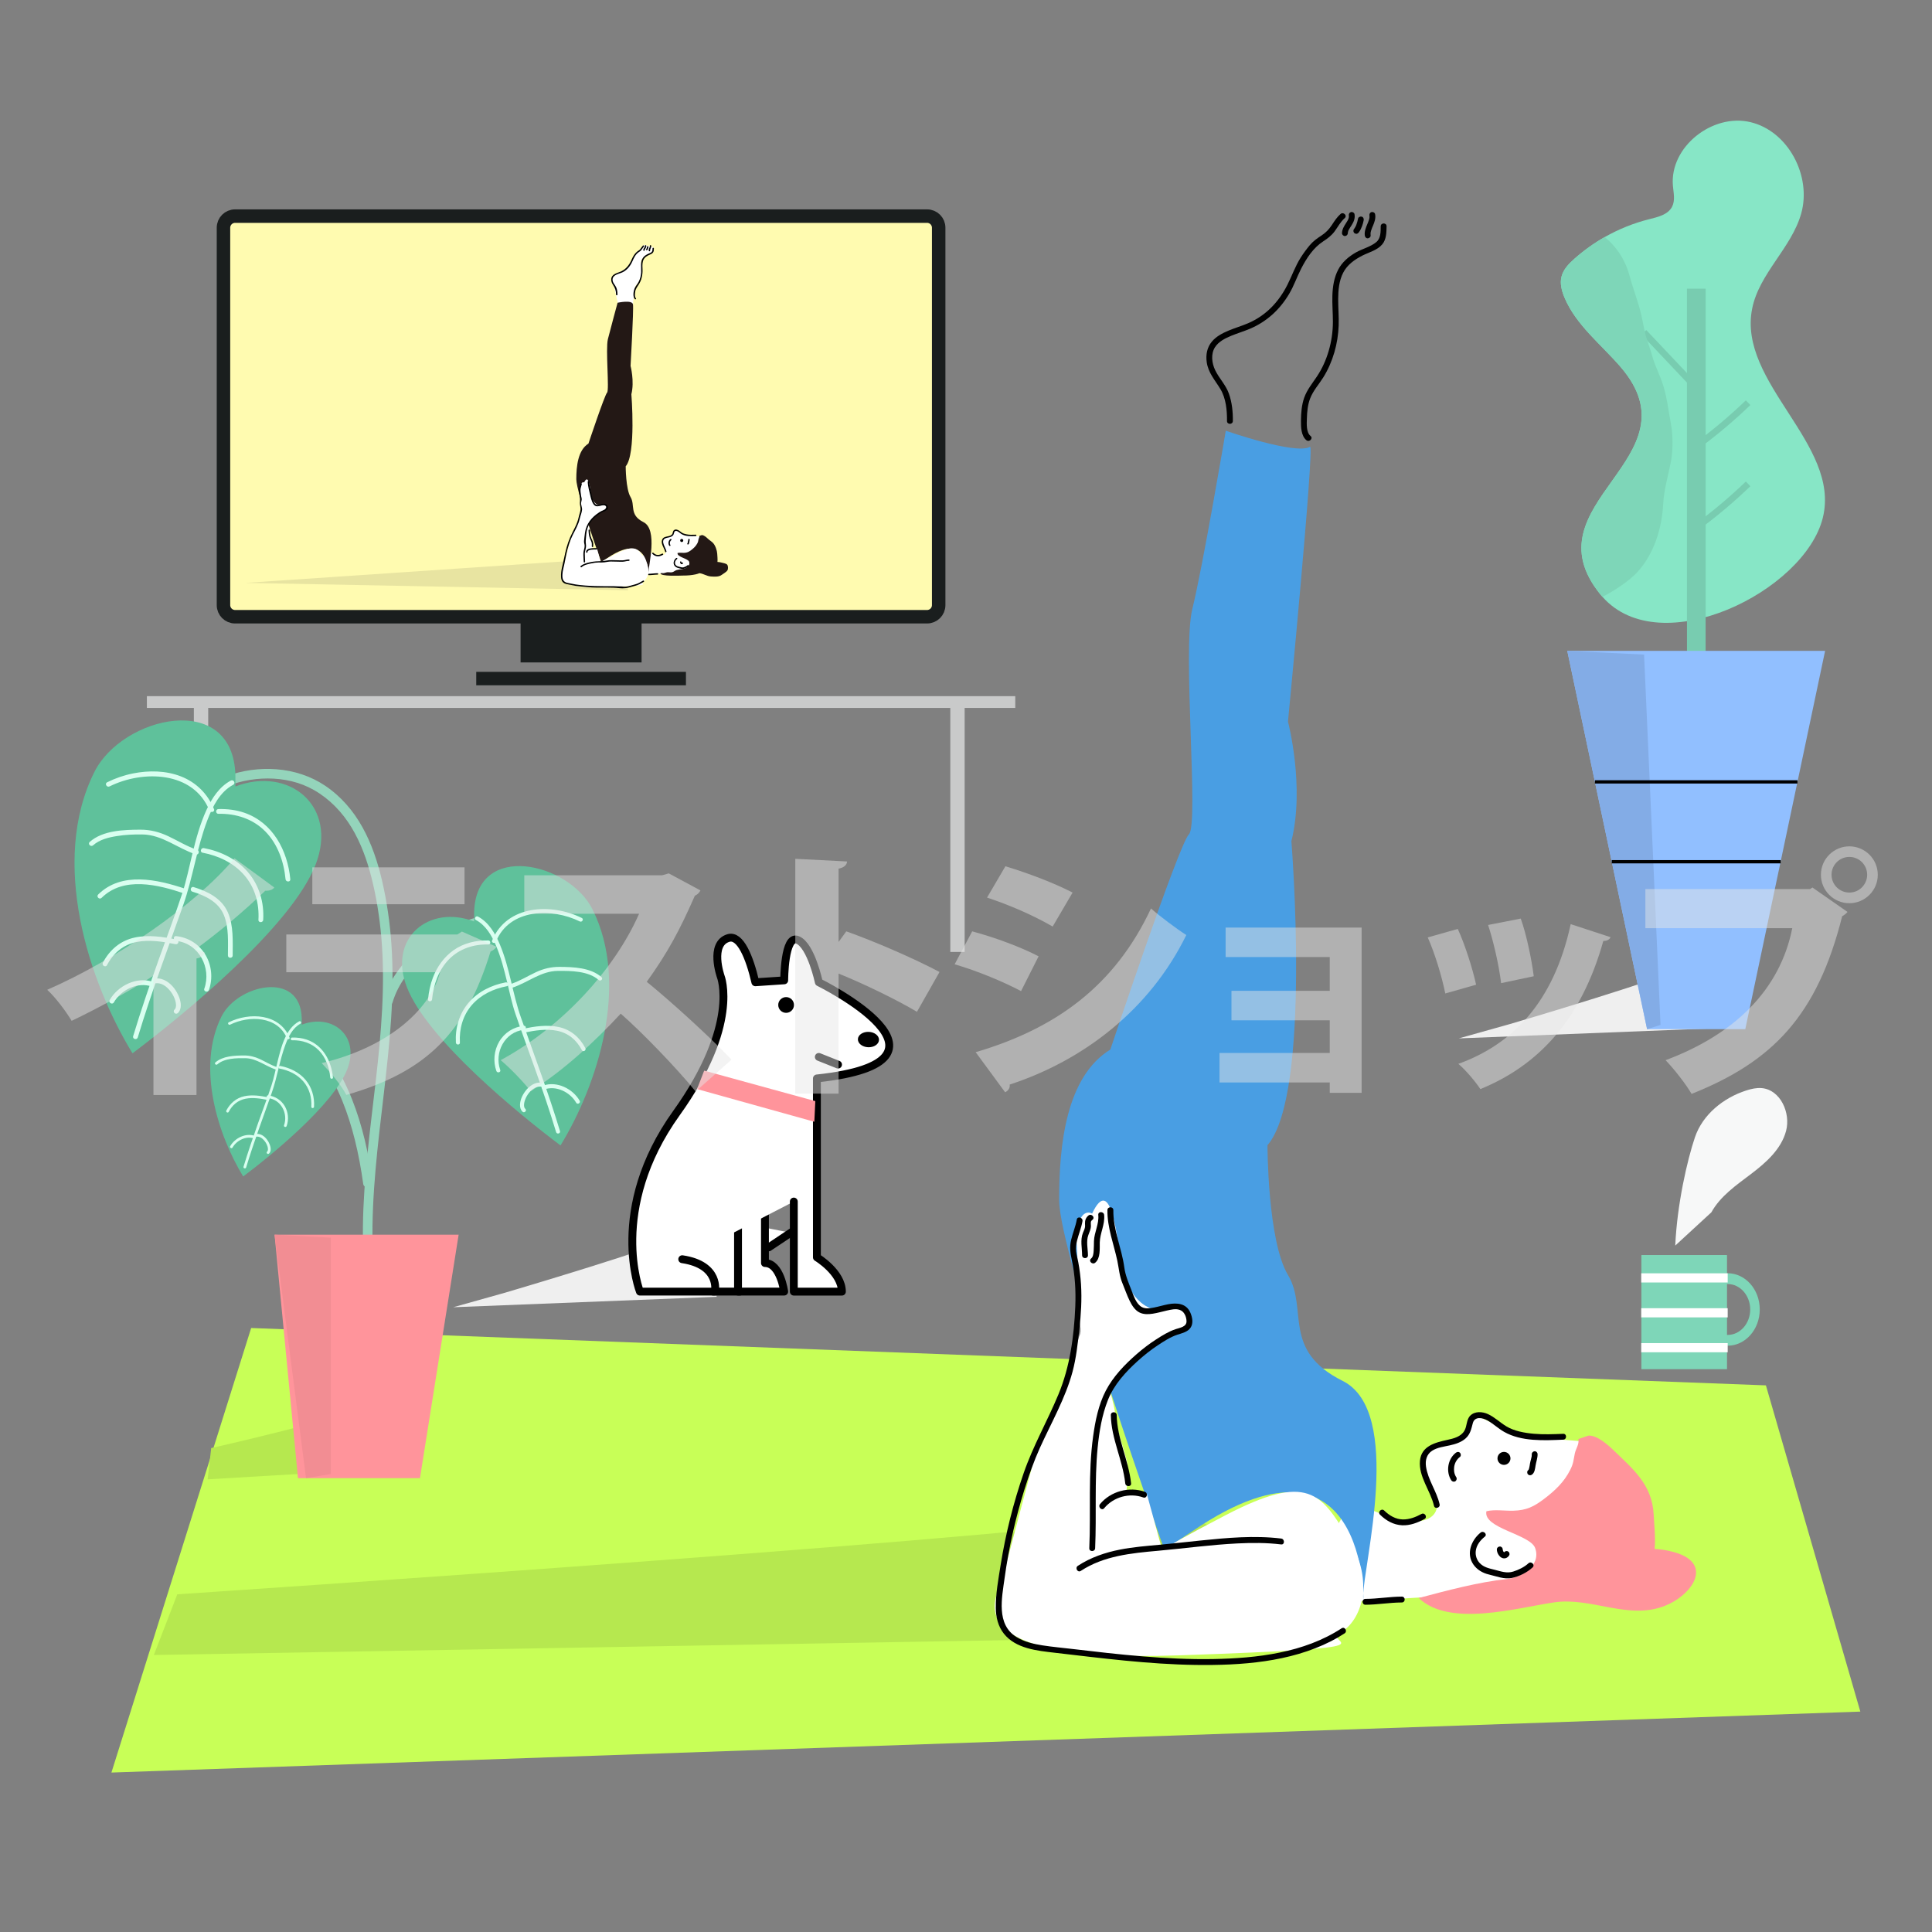 <?xml version="1.0" encoding="utf-8"?>
<!-- Generator: Adobe Illustrator 24.2.1, SVG Export Plug-In . SVG Version: 6.00 Build 0)  -->
<svg version="1.1" xmlns="http://www.w3.org/2000/svg" xmlns:xlink="http://www.w3.org/1999/xlink" x="0px" y="0px"
	 viewBox="0 0 640 640" style="enable-background:new 0 0 640 640;" xml:space="preserve">
<rect x="0" y="0" width="640" height="640" fill="#808080" stroke="none"/>
<style type="text/css">
	.st0{fill:#C8FF57;}
	.st1{fill:#C9CACA;}
	.st2{fill:#B6E84F;}
	.st3{fill:#FFFBB0;stroke:#1A1E1E;stroke-width:4.464;stroke-miterlimit:10;}
	.st4{fill:#1A1E1E;}
	.st5{fill:#E8E4A1;}
	.st6{fill:#FFFFFF;}
	.st7{fill:#499EE3;}
	.st8{fill:#FF949B;}
	.st9{fill:none;stroke:#000000;stroke-width:0.388;stroke-miterlimit:10;}
	.st10{fill:#231815;}
	.st11{fill:none;stroke:#000000;stroke-width:0.092;stroke-miterlimit:10;}
	.st12{fill:#EFEFEF;}
	.st13{fill:#94D4BB;}
	.st14{fill:#5FC19B;}
	.st15{fill:#D9FFF0;}
	.st16{fill:#F28D93;}
	.st17{fill:#87E6C6;}
	.st18{fill:#78CCB0;}
	.st19{fill:#91BFFF;}
	.st20{fill:none;stroke:#78CCB0;stroke-width:2.166;stroke-miterlimit:10;}
	.st21{fill:#83ACE6;}
	.st22{fill:none;stroke:#000000;stroke-width:1.083;stroke-miterlimit:10;}
	.st23{fill:#7ED6B8;}
	.st24{fill:#FFFFFF;stroke:#000000;stroke-width:2.605;stroke-linecap:round;stroke-linejoin:round;stroke-miterlimit:10;}
	.st25{fill:#F7F8F8;}
	.st26{opacity:0.48;}
	.st27{fill:#E6E6E5;}
</style>
<g id="レイヤー_2">
	<g>
		<polygon class="st0" points="616.26,566.99 36.91,587.18 83.2,439.92 584.98,458.92 		"/>
		<g>
			<rect x="64.22" y="234.35" class="st1" width="4.75" height="80.99"/>
			<g>
				<rect x="48.66" y="230.61" class="st1" width="287.66" height="3.9"/>
				<rect x="314.8" y="234.35" class="st1" width="4.75" height="80.99"/>
			</g>
		</g>
		<path class="st2" d="M50.97,548.24l384.78-6.7c0,0-34.68-46.51-51.2-40.22c-16.52,6.29-325.82,26.81-325.82,26.81L50.97,548.24z"
			/>
		<g>
			<path class="st3" d="M307.11,204.3H77.87c-2.12,0-3.84-1.72-3.84-3.84V75.43c0-2.12,1.72-3.84,3.84-3.84h229.24
				c2.12,0,3.84,1.72,3.84,3.84v125.03C310.95,202.58,309.23,204.3,307.11,204.3z"/>
			<rect x="172.45" y="204.3" class="st4" width="40.08" height="15.14"/>
			<rect x="157.76" y="222.56" class="st4" width="69.47" height="4.45"/>
		</g>
		<polygon class="st5" points="81.27,193.09 205.58,184.7 208.03,195.53 		"/>
		<g>
			<path class="st6" d="M525.49,477.56c0,0-19.61-1.51-21.63-2.01c-2.01-0.5-15.59-7.04-15.59-7.04s-1.51,10.06-15.09,11.06
				c0,0-3.52,8.8,2.51,18.11c1.22,1.89-0.5,11.06-20.12,3.02c-19.61-8.05-13.58,30.18-13.58,30.18l75.94-4.53L525.49,477.56z"/>
			<path class="st7" d="M406.06,142.68c0,0,23.03,8.08,27.91,5.34c1.54-0.86-7.31,91.02-7.31,91.02s5.66,21.5,1.13,39.61
				c0,0,6.79,83.74-7.92,100.71c0,0,0,31.68,6.79,43c6.79,11.32-2.26,24.9,18.11,35.08c20.37,10.18,6.79,61.11,6.79,71.29
				c0,10.18,4.53-63.05-56.58-21.5c-27.45,18.66,7.81-9.92-9.05,6.79c0,0-35.08-98.45-35.08-116.56s2.26-40.74,16.97-49.79
				c0,0,22.63-67.9,26.03-71.29c3.39-3.39-2.26-61.11,1.13-74.69C398.37,188.12,406.06,142.68,406.06,142.68z"/>
			<path class="st6" d="M367.44,460.08c0,0,15.84-19.24,22.63-18.86s4.15-9.43-3.39-7.54c-7.54,1.89-13.58-5.66-15.09-14.33
				c-1.51-8.68-3.39-30.93-9.81-17.35c0,0-4.15-2.64-5.28,7.17c0,0,0.75,13.2,0.75,15.47s-0.38,5.28,0,9.43s1.13,6.79,0.38,8.3
				c-0.75,1.51-3.39,13.96-4.15,15.84c-0.75,1.89-9.05,18.11-9.05,18.11s-12.07,45.26-12.82,48.28
				c-0.75,3.02-17.73,26.4,58.84,23.76c76.57-2.64,46.77-3.77,53.56-7.54s11.69-16.6,2.64-31.31c-9.05-14.71-13.2-21.88-40.74-7.54
				c-27.54,14.33-20.75,12.07-20.75,12.07l-5.28-19.24h-6.79c0,0,0.75-7.17,0.38-9.81c-0.38-2.64-4.53-14.71-4.15-16.22
				C369.7,467.25,367.44,460.08,367.44,460.08z"/>
			<g>
				<g>
					<path d="M434.14,144.43c-1.48-1.22-1.27-4.06-1.22-5.77c0.07-2.26,0.27-4.62,1.11-6.74c1-2.55,2.89-4.61,4.33-6.91
						c1.6-2.56,2.81-5.38,3.66-8.27c0.84-2.88,1.32-5.88,1.43-8.87c0.11-2.93-0.17-5.87-0.16-8.8c0.01-2.97,0.28-6.06,1.66-8.74
						c1.37-2.66,3.78-4.35,6.39-5.68c2.18-1.1,4.93-1.76,6.55-3.71c1.38-1.66,1.39-3.94,1.43-5.98c0.02-1.25-1.92-1.25-1.94,0
						c-0.03,1.82,0.06,3.95-1.46,5.23c-1.89,1.59-4.61,2.21-6.74,3.42c-2.43,1.39-4.6,3.22-5.9,5.74c-1.36,2.63-1.81,5.59-1.91,8.51
						c-0.09,2.93,0.17,5.86,0.17,8.79c-0.01,3.24-0.48,6.47-1.39,9.58c-0.88,3.01-2.17,5.9-3.92,8.51c-1.52,2.28-3.27,4.39-4.2,7.01
						c-0.84,2.36-1.04,5.05-1.07,7.55c-0.02,2.1,0.02,5.05,1.8,6.52C433.72,146.59,435.1,145.23,434.14,144.43L434.14,144.43z"/>
				</g>
			</g>
			<g>
				<g>
					<path d="M444.08,70.88c-1.19,1.04-2.02,2.34-2.88,3.65c-0.97,1.49-2.06,2.59-3.55,3.56c-1.43,0.93-2.7,1.85-3.8,3.17
						c-1.07,1.29-2.07,2.64-2.97,4.06c-1.81,2.86-2.89,6.01-4.4,9.01c-1.41,2.8-3.21,5.41-5.44,7.62c-2.18,2.16-4.76,3.91-7.58,5.12
						c-2.14,0.92-4.39,1.56-6.54,2.47c-2.01,0.85-4.05,1.91-5.47,3.62c-1.61,1.94-2.05,4.34-1.71,6.79
						c0.49,3.56,2.76,5.98,4.54,8.94c1.84,3.07,2.22,7.06,2.18,10.57c-0.02,1.25,1.93,1.25,1.94,0c0.04-3.03-0.29-6.19-1.31-9.06
						c-1.02-2.89-3.21-5.02-4.53-7.74c-1.12-2.31-1.52-5.35-0.09-7.62c1.19-1.88,3.36-2.97,5.35-3.79c2.11-0.87,4.3-1.51,6.4-2.41
						c2.61-1.12,5.02-2.66,7.15-4.54c2.23-1.97,4.12-4.34,5.64-6.89c1.62-2.7,2.6-5.67,4.04-8.46c1.76-3.42,4-6.87,7.27-8.99
						c1.47-0.95,2.77-1.94,3.82-3.36c1.09-1.49,1.91-3.12,3.32-4.35C446.4,71.43,445.02,70.06,444.08,70.88L444.08,70.88z"/>
				</g>
			</g>
			<g>
				<g>
					<path d="M457.16,501.76c2,1.97,4.47,3.38,7.32,3.51c2.61,0.12,5.13-0.85,7.39-2.07c1.1-0.59,0.12-2.27-0.98-1.68
						c-1.91,1.03-4.01,1.86-6.22,1.81c-2.4-0.06-4.46-1.31-6.14-2.95C457.64,499.51,456.26,500.88,457.16,501.76L457.16,501.76z"/>
				</g>
			</g>
			<g>
				<g>
					<path d="M476.89,498.3c-0.98-4.33-3.87-8.05-4.51-12.49c-0.29-2.05,0.2-4.04,2.01-5.22c1.72-1.12,3.9-1.35,5.86-1.79
						c1.89-0.42,3.81-1.01,5.28-2.33c1.54-1.39,1.85-3.13,2.36-5.03c0.62-2.33,3.2-1.83,4.86-0.9c1.94,1.09,3.55,2.67,5.49,3.77
						c5.76,3.28,13.23,2.87,19.6,2.6c1.24-0.05,1.25-1.99,0-1.94c-3.25,0.13-6.52,0.27-9.77-0.02c-3.02-0.27-6.46-0.87-9.1-2.47
						c-2.09-1.27-3.86-3.04-6.1-4.06c-1.81-0.82-4.27-1-5.81,0.51c-1.37,1.35-1.03,3.49-1.98,5.06c-1.18,1.96-3.55,2.54-5.64,2.99
						c-4.02,0.88-8.61,2.02-9.06,6.9c-0.49,5.35,3.5,9.92,4.64,14.92C475.29,500.04,477.16,499.52,476.89,498.3L476.89,498.3z"/>
				</g>
			</g>
			<g>
				<path class="st8" d="M560.93,524.22c-1.62,3.09-5.22,6.04-9.25,7.67c-12.22,4.93-24.38-2.9-36.81-1.09
					c-12.29,1.79-34.73,8.36-44.89-1.44c9.11-2.43,19.86-5.3,29.16-6.28c4.73-0.5,11.47-4.38,9.41-10.24
					c-1.62-4.63-17.34-6.54-16.16-12.22c2.81-0.67,6.03-0.09,8.96-0.18c4.28-0.12,6.75-1.33,10.14-3.9
					c3.66-2.78,6.64-5.59,8.68-9.65c1.09-2.18,1.04-3.16,1.51-5.42c0.34-1.6,1.53-3.09,1.17-4.78l3.4-1.13
					c2.91-0.12,6.55,3.2,8.5,5.09c6.22,6,12.52,11.18,13.04,20.95c0.18,3.33,0.66,7.83,0.33,11.5c2.16,0.14,4.1,0.42,6.41,1.06
					C561.86,516.19,562.97,520.32,560.93,524.22z"/>
			</g>
			<g>
				<g>
					<path d="M490.48,507.68c-3.11,2.49-4.87,7-2.41,10.57c1.2,1.74,3.09,2.85,5.13,3.32c2.45,0.57,5.1,1.68,7.64,1.15
						c2.42-0.5,5.03-1.81,6.85-3.49c0.92-0.85-0.45-2.22-1.37-1.37c-1.38,1.27-3.27,2.18-5.05,2.74c-2.14,0.68-4.07-0.07-6.17-0.6
						c-1.83-0.46-3.58-0.79-4.93-2.22c-1-1.06-1.46-2.5-1.31-3.94c0.21-1.97,1.48-3.59,2.99-4.79
						C492.83,508.27,491.44,506.91,490.48,507.68L490.48,507.68z"/>
				</g>
			</g>
			<g>
				<g>
					<path d="M482.25,481.25c-2.68,2.08-3.33,6.27-1.51,9.1c0.28,0.44,0.86,0.62,1.33,0.35c0.44-0.26,0.63-0.89,0.35-1.33
						c-0.38-0.59-0.56-1.05-0.7-1.77c-0.08-0.43-0.08-1.31,0-1.75c0.12-0.69,0.3-1.2,0.62-1.76c0.34-0.6,0.71-1.02,1.29-1.47
						c0.41-0.32,0.34-1.04,0-1.37C483.22,480.84,482.67,480.93,482.25,481.25L482.25,481.25z"/>
				</g>
			</g>
			<g>
				<g>
					<path d="M424.4,509.66c-8.9-1.08-17.96-0.24-26.83,0.67c-4.44,0.45-8.88,0.97-13.32,1.38c-4.43,0.41-8.87,0.75-13.24,1.61
						c-4.93,0.97-9.74,2.61-13.96,5.38c-1.04,0.68-0.07,2.37,0.98,1.68c7.62-5.01,16.78-5.88,25.63-6.67
						c8.76-0.79,17.48-2,26.27-2.43c4.82-0.24,9.67-0.25,14.47,0.33C425.64,511.75,425.62,509.81,424.4,509.66L424.4,509.66z"/>
				</g>
			</g>
			<g>
				<g>
					<path d="M366.85,400.86c-0.08,5.81,2.09,11.2,3.28,16.8c0.54,2.58,0.68,5.05,1.72,7.51c0.8,1.9,1.44,3.86,2.35,5.71
						c0.75,1.52,1.74,3.17,3.33,3.93c1.36,0.65,2.89,0.59,4.34,0.37c1.57-0.24,3.09-0.69,4.64-1.04c1.34-0.3,2.92-0.69,4.27-0.24
						c1.51,0.5,2.26,2.31,2.27,3.81c0.02,1.81-2.2,2.13-3.55,2.57c-2.34,0.77-4.52,2.13-6.58,3.46c-2.23,1.44-4.34,3.05-6.34,4.79
						c-4,3.48-7.81,7.43-10.28,12.17c-2.41,4.63-3.48,9.98-4.19,15.11c-1.7,12.29-0.73,24.71-1.27,37.06
						c-0.05,1.25,1.89,1.25,1.94,0c0.49-11.06-0.25-22.17,0.82-33.21c0.52-5.38,1.43-10.93,3.45-15.97
						c2.02-5.06,5.84-9.23,9.83-12.84c2.1-1.89,4.3-3.66,6.66-5.21c2.01-1.32,4.17-2.74,6.47-3.5c1.53-0.5,3.4-0.89,4.37-2.31
						c1.01-1.47,0.6-3.46-0.06-4.99c-1.33-3.09-4.41-3.35-7.35-2.79c-1.56,0.3-3.09,0.77-4.65,1.08c-1.29,0.26-2.85,0.52-4.07-0.14
						c-1.87-1.01-2.75-3.83-3.47-5.67c-0.97-2.48-1.98-4.82-2.34-7.48c-0.86-6.4-3.73-12.45-3.63-18.98
						C368.81,399.61,366.86,399.61,366.85,400.86L366.85,400.86z"/>
				</g>
			</g>
			<g>
				<g>
					<path d="M356.7,404c-0.41,2.33-1.36,4.51-1.89,6.81c-0.52,2.26-0.27,4.19,0.21,6.43c1.1,5.13,1.4,10.38,1.18,15.61
						c-0.42,9.87-1.77,19.89-5.58,29.06c-3.65,8.8-8.4,17.05-11.52,26.08c-3.41,9.87-5.96,20.03-7.61,30.34
						c-0.75,4.7-1.68,9.63-1.62,14.4c0.04,3.03,0.78,6.06,2.69,8.46c3.97,4.98,11.04,5.63,16.89,6.31
						c15.49,1.79,30.98,3.81,46.59,4.03c15.08,0.21,31.22-0.91,44.89-7.86c1.54-0.78,3.04-1.65,4.49-2.6
						c1.04-0.68,0.07-2.36-0.98-1.68c-12.44,8.13-28.09,9.94-42.62,10.19c-15.54,0.26-31.02-1.5-46.42-3.32
						c-3.35-0.4-6.73-0.69-10.06-1.21c-2.99-0.46-6.07-1.17-8.67-2.79c-6.7-4.18-4.79-12.9-3.89-19.45
						c1.37-10.03,3.61-19.94,6.65-29.6c1.46-4.63,3.07-9.21,5.07-13.63c1.89-4.17,3.99-8.25,5.92-12.41
						c1.92-4.13,3.69-8.35,4.87-12.76c1.22-4.55,1.72-9.32,2.25-14c0.56-4.95,0.87-9.95,0.56-14.93c-0.15-2.45-0.45-4.9-0.9-7.32
						c-0.22-1.19-0.59-2.37-0.74-3.56c-0.16-1.24,0.04-2.48,0.34-3.68c0.54-2.15,1.41-4.21,1.79-6.41
						C358.78,403.29,356.91,402.77,356.7,404L356.7,404z"/>
				</g>
			</g>
			<g>
				<g>
					<path d="M379.26,494.19c-5.16-1.87-11.36-0.18-14.86,4.06c-0.79,0.96,0.58,2.34,1.37,1.37c3.1-3.75,8.39-5.21,12.97-3.56
						C379.93,496.49,380.43,494.62,379.26,494.19L379.26,494.19z"/>
				</g>
			</g>
			<g>
				<g>
					<path d="M374.69,491.37c-0.83-7.7-4.64-14.82-4.77-22.61c-0.02-1.25-1.96-1.25-1.94,0c0.13,7.83,3.94,14.9,4.77,22.61
						C372.88,492.6,374.82,492.61,374.69,491.37L374.69,491.37z"/>
				</g>
			</g>
			<g>
				<g>
					<path d="M446.49,77.22c0-0.08,0.01-0.15,0.01-0.22c-0.01,0.12-0.02,0.12,0,0c0.03-0.13,0.06-0.26,0.1-0.39
						c0.02-0.07,0.05-0.14,0.07-0.21c0.06-0.17-0.05,0.09,0-0.01c0.07-0.12,0.12-0.25,0.19-0.37c0.27-0.5,0.6-0.97,0.9-1.45
						c0.71-1.12,1.18-2.29,0.94-3.63c-0.09-0.5-0.73-0.83-1.19-0.68c-0.54,0.17-0.77,0.66-0.68,1.19c0.05,0.25,0-0.2,0.01,0.05
						c0,0.06,0.01,0.13,0.01,0.19c0,0.06,0,0.12-0.01,0.19c0,0.07-0.06,0.26,0,0.03c-0.03,0.12-0.05,0.24-0.08,0.36
						c-0.02,0.07-0.04,0.14-0.07,0.21c-0.01,0.03-0.08,0.22-0.03,0.09c0.05-0.13-0.03,0.06-0.04,0.09c-0.03,0.07-0.07,0.14-0.1,0.2
						c-0.06,0.11-0.12,0.22-0.18,0.33c-0.14,0.25-0.3,0.49-0.45,0.72c-0.66,1.02-1.3,2.06-1.34,3.31c-0.02,0.51,0.46,0.99,0.97,0.97
						C446.06,78.17,446.47,77.77,446.49,77.22L446.49,77.22z"/>
				</g>
			</g>
			<g>
				<g>
					<path d="M450.13,76.96c0.46-0.6,0.78-1.29,1.05-2c0.25-0.65,0.43-1.32,0.56-2.01c0.09-0.5-0.14-1.07-0.68-1.19
						c-0.48-0.11-1.09,0.14-1.19,0.68c-0.13,0.66-0.3,1.32-0.54,1.95c-0.03,0.08-0.06,0.15-0.09,0.23
						c-0.01,0.03-0.07,0.16-0.01,0.03c0.06-0.14,0,0-0.01,0.03c-0.07,0.16-0.15,0.31-0.23,0.47c-0.16,0.29-0.33,0.58-0.53,0.84
						c-0.14,0.19-0.16,0.53-0.1,0.75c0.06,0.23,0.24,0.47,0.45,0.58c0.23,0.12,0.5,0.18,0.75,0.1
						C449.81,77.32,449.97,77.17,450.13,76.96L450.13,76.96z"/>
				</g>
			</g>
			<g>
				<g>
					<path d="M454.04,77.98c-0.04-0.3-0.04-0.6-0.01-0.9c0.02-0.17-0.05,0.22,0.01-0.07c0.01-0.06,0.02-0.13,0.04-0.19
						c0.03-0.14,0.07-0.28,0.11-0.42c0.09-0.3,0.2-0.59,0.31-0.88c0.03-0.08,0.06-0.15,0.09-0.23c0.01-0.02,0.07-0.18,0.05-0.11
						c-0.03,0.08,0.06-0.14,0.07-0.16c0.04-0.1,0.08-0.2,0.13-0.3c0.51-1.22,0.94-2.44,0.68-3.78c-0.1-0.51-0.72-0.81-1.19-0.68
						c-0.54,0.15-0.78,0.68-0.68,1.19c0.04,0.18,0-0.06,0.01,0.05c0.01,0.06,0.01,0.12,0.01,0.18c0.01,0.14,0,0.27-0.01,0.4
						c-0.01,0.19,0.01-0.06-0.01,0.06c-0.01,0.06-0.02,0.12-0.03,0.18c-0.03,0.14-0.06,0.27-0.1,0.4c-0.17,0.58-0.4,1.11-0.58,1.54
						c-0.5,1.17-1,2.42-0.84,3.72c0.07,0.52,0.4,0.97,0.97,0.97C453.54,78.95,454.1,78.5,454.04,77.98L454.04,77.98z"/>
				</g>
			</g>
			<g>
				<g>
					<path d="M495.85,513.27c0,0.32,0.06,0.65,0.16,0.95c0.11,0.32,0.26,0.64,0.46,0.91c0.24,0.33,0.5,0.62,0.85,0.83
						c0.16,0.09,0.34,0.17,0.52,0.22c0.28,0.06,0.51,0.06,0.8,0.01c0.2-0.03,0.41-0.12,0.58-0.23c0.21-0.13,0.39-0.29,0.55-0.49
						c0.17-0.21,0.28-0.41,0.28-0.69c0-0.24-0.11-0.52-0.28-0.69c-0.19-0.17-0.43-0.3-0.69-0.28c-0.24,0.01-0.53,0.09-0.69,0.28
						c-0.08,0.11-0.18,0.2-0.28,0.29c0.07-0.05,0.13-0.1,0.2-0.15c-0.07,0.05-0.14,0.09-0.22,0.13c0.08-0.03,0.15-0.07,0.23-0.1
						c-0.06,0.03-0.13,0.04-0.2,0.05c0.09-0.01,0.17-0.02,0.26-0.03c-0.07,0.01-0.14,0.01-0.22,0c0.09,0.01,0.17,0.02,0.26,0.03
						c-0.07-0.01-0.14-0.03-0.21-0.06c0.08,0.03,0.15,0.07,0.23,0.1c-0.1-0.04-0.19-0.1-0.28-0.16c0.07,0.05,0.13,0.1,0.2,0.15
						c-0.13-0.1-0.24-0.22-0.33-0.34c0.05,0.07,0.1,0.13,0.15,0.2c-0.14-0.18-0.25-0.37-0.33-0.58c0.03,0.08,0.07,0.15,0.1,0.23
						c-0.08-0.2-0.14-0.4-0.17-0.61c0.01,0.09,0.02,0.17,0.03,0.26c-0.01-0.08-0.01-0.15-0.01-0.23c0-0.25-0.11-0.51-0.28-0.69
						c-0.17-0.17-0.44-0.3-0.69-0.28C496.29,512.32,495.85,512.73,495.85,513.27L495.85,513.27z"/>
				</g>
			</g>
			<g>
				<g>
					<path d="M464.38,528.9c-4.04,0.01-8.03,0.74-12.07,0.75c-1.25,0-1.25,1.95,0,1.94c4.04-0.01,8.03-0.74,12.07-0.75
						C465.63,530.83,465.63,528.89,464.38,528.9L464.38,528.9z"/>
				</g>
			</g>
			<circle cx="498.21" cy="483.11" r="2.15"/>
			<g>
				<g>
					<path d="M507.42,481.71c0,0.18,0,0.36-0.02,0.54c-0.01,0.07-0.01,0.14-0.02,0.21c0.02-0.13-0.01,0.05-0.02,0.1
						c-0.05,0.3-0.13,0.6-0.21,0.89c-0.13,0.49-0.26,0.97-0.34,1.47c-0.07,0.46-0.14,0.93-0.25,1.38c-0.03,0.11-0.06,0.21-0.09,0.32
						c-0.02,0.06-0.04,0.11-0.06,0.17c0.02-0.06,0.08-0.15,0.02-0.05c-0.01,0.03-0.16,0.25-0.16,0.27
						c-0.01-0.04,0.15-0.15,0.04-0.06c-0.04,0.03-0.08,0.08-0.12,0.11c-0.4,0.32-0.35,1.05,0,1.37c0.43,0.39,0.94,0.34,1.37,0
						c0.83-0.65,0.96-1.96,1.11-2.92c0.2-1.28,0.69-2.49,0.68-3.8c-0.01-0.51-0.44-0.99-0.97-0.97
						C507.87,480.77,507.41,481.17,507.42,481.71L507.42,481.71z"/>
				</g>
			</g>
			<path class="st9" d="M483.24,454.93"/>
		</g>
		<g>
			<path class="st6" d="M209.42,104.78c0,0,0.48-9.69,1.27-10.33c0.79-0.64,2.86-4.29,1.75-6.83s3.97-4.13,3.97-4.13V81.9
				l-3.18-0.79c0,0-1.59,2.07-2.22,2.22s-2.7,5.08-3.34,5.56s-6.99,2.54-4.29,5.88l1.91,8.26L209.42,104.78z"/>
			<g>
				<path class="st6" d="M232.29,177.73c0,0-4.65-0.36-5.12-0.48s-3.69-1.67-3.69-1.67s-0.36,2.38-3.58,2.62c0,0-0.83,2.09,0.6,4.29
					c0.29,0.45-0.12,2.62-4.77,0.72c-4.65-1.91-3.22,7.15-3.22,7.15l18-1.07L232.29,177.73z"/>
				<path class="st10" d="M204.58,100.29c0,0,4.83-1.07,5.1,0.54c0.27,1.61-0.8,20.38-0.8,20.38s1.34,5.1,0.27,9.39
					c0,0,1.61,19.84-1.88,23.87c0,0,0,7.51,1.61,10.19c1.61,2.68-0.54,5.9,4.29,8.31c4.83,2.41,1.61,14.48,1.61,16.89
					s1.07-14.94-13.41-5.1c-6.5,4.42,1.85-2.35-2.15,1.61c0,0-8.31-23.33-8.31-27.62c0-4.29,0.54-9.65,4.02-11.8
					c0,0,5.36-16.09,6.17-16.89s-0.54-14.48,0.27-17.7C202.17,109.14,204.58,100.29,204.58,100.29z"/>
				<path class="st6" d="M194.84,173.59c0,0,3.75-4.56,5.36-4.47c1.61,0.09,0.98-2.23-0.8-1.79c-1.79,0.45-3.22-1.34-3.58-3.4
					s-0.8-7.33-2.32-4.11c0,0-0.98-0.63-1.25,1.7c0,0,0.18,3.13,0.18,3.66c0,0.54-0.09,1.25,0,2.23c0.09,0.98,0.27,1.61,0.09,1.97
					c-0.18,0.36-0.8,3.31-0.98,3.75c-0.18,0.45-2.15,4.29-2.15,4.29s-2.86,10.73-3.04,11.44c-0.18,0.72-4.2,6.26,13.94,5.63
					s11.08-0.89,12.69-1.79c1.61-0.89,2.77-3.93,0.63-7.42s-3.13-5.18-9.65-1.79c-6.53,3.4-4.92,2.86-4.92,2.86l-1.25-4.56h-1.61
					c0,0,0.18-1.7,0.09-2.32c-0.09-0.63-1.07-3.49-0.98-3.84S194.84,173.59,194.84,173.59z"/>
				<g>
					<g>
						<path d="M210.64,98.78c-0.47-0.46-0.31-1.5-0.23-2.1c0.12-0.97,0.65-1.61,1.16-2.4c0.93-1.43,1.31-3.14,1.28-4.84
							c-0.02-0.91-0.12-1.85,0.09-2.75c0.25-1.06,0.95-1.69,1.89-2.15c0.5-0.24,1.11-0.4,1.47-0.86c0.3-0.39,0.3-0.91,0.31-1.38
							c0.01-0.3-0.45-0.3-0.46,0c-0.01,0.37,0.01,0.79-0.22,1.1c-0.24,0.31-0.66,0.44-1.01,0.59c-0.68,0.31-1.37,0.68-1.83,1.28
							c-1.09,1.41-0.62,3.3-0.7,4.93c-0.05,1.08-0.32,2.16-0.81,3.13c-0.38,0.76-1,1.4-1.34,2.18c-0.39,0.89-0.72,2.8,0.08,3.58
							C210.53,99.31,210.86,98.99,210.64,98.78L210.64,98.78z"/>
					</g>
				</g>
				<g>
					<g>
						<path d="M213,81.35c-0.37,0.36-0.59,0.8-0.92,1.19c-0.32,0.38-0.75,0.57-1.12,0.88c-0.76,0.64-1.32,1.64-1.71,2.54
							c-0.86,1.97-2.01,3.43-4.08,4.18c-1.1,0.4-2.51,0.84-2.69,2.19c-0.1,0.77,0.21,1.46,0.62,2.09c0.68,1.02,0.98,1.95,0.98,3.18
							c0,0.3,0.46,0.3,0.46,0c0-0.81-0.08-1.67-0.42-2.42c-0.4-0.89-1.24-1.54-1.2-2.61c0.06-1.64,2.29-1.84,3.44-2.44
							c1.49-0.78,2.49-2.11,3.16-3.63c0.46-1.05,1.02-2.24,1.99-2.92c0.34-0.23,0.66-0.42,0.93-0.74c0.32-0.38,0.53-0.82,0.89-1.17
							C213.54,81.47,213.21,81.15,213,81.35L213,81.35z"/>
					</g>
				</g>
				<g>
					<g>
						<path d="M216.1,183.46c0.47,0.47,1.06,0.8,1.73,0.83c0.62,0.03,1.22-0.2,1.75-0.49c0.26-0.14,0.03-0.54-0.23-0.4
							c-0.45,0.24-0.95,0.44-1.47,0.43c-0.57-0.01-1.06-0.31-1.45-0.7C216.21,182.93,215.89,183.25,216.1,183.46L216.1,183.46z"/>
					</g>
				</g>
				<g>
					<g>
						<path d="M220.77,182.64c-0.15-0.62-0.46-1.19-0.7-1.77c-0.24-0.58-0.6-1.41-0.27-2.02c0.32-0.6,1.1-0.68,1.7-0.81
							c0.55-0.12,1.11-0.29,1.48-0.74c0.3-0.36,0.26-1.19,0.69-1.37c0.66-0.29,1.46,0.57,1.95,0.9c1.39,0.91,3.27,0.81,4.85,0.75
							c0.3-0.01,0.3-0.47,0-0.46c-1.06,0.04-2.14,0.09-3.18-0.14c-0.48-0.1-0.97-0.25-1.38-0.51c-0.33-0.21-0.63-0.47-0.96-0.69
							c-0.49-0.31-1.15-0.56-1.68-0.16c-0.47,0.35-0.31,1.04-0.69,1.45c-0.88,0.94-2.68,0.31-3.24,1.71c-0.53,1.32,0.7,2.75,1,3.99
							C220.4,183.05,220.84,182.93,220.77,182.64L220.77,182.64z"/>
					</g>
				</g>
				<g>
					<path class="st10" d="M240.98,188.92c-0.31,0.54-1.36,1.11-1.88,1.5c-0.99,0.74-2.39,0.62-3.62,0.54
						c-1.35-0.09-2.43-0.92-3.76-1.08l0.05-0.03c-0.43,0.17-0.86,0.31-1.31,0.41c-1.38,0.31-2.74,0.4-4.17,0.4
						c-0.73,0-7.61,0.37-7.49-0.76c0.33-0.13,0.64,0,0.99-0.03c0.41-0.04,0.75-0.24,1.16-0.3c0.56-0.08,1.15,0.11,1.71-0.01
						c0.54-0.12,0.97-0.58,1.5-0.73c0.61-0.17,1.26-0.26,1.89-0.32c1.12-0.12,2.72-1.04,2.23-2.43c-0.38-1.1-4.11-1.55-3.83-2.9
						c0.67-0.16,1.43-0.02,2.12-0.04c1.01-0.03,1.6-0.31,2.4-0.92c0.87-0.66,1.57-1.33,2.06-2.29c0.26-0.52,0.25-0.75,0.36-1.28
						c0.08-0.38,0.36-0.73,0.28-1.13l0.81-0.27c0.69-0.03,1.55,0.76,2.02,1.21c0.55,0.53,1.25,0.9,1.75,1.46
						c0.73,0.81,1.28,2.44,1.34,3.5c0.04,0.79,0.16,1.85,0.08,2.73c0.51,0.03,0.97,0.1,1.52,0.25c0.49,0.14,1.33,0.25,1.69,0.65
						C241.23,187.46,241.25,188.46,240.98,188.92z"/>
				</g>
				<g>
					<g>
						<path d="M223.99,184.86c-0.74,0.59-1.15,1.66-0.57,2.5c0.28,0.41,0.73,0.67,1.22,0.79c0.58,0.14,1.21,0.4,1.81,0.27
							c0.57-0.12,1.19-0.43,1.62-0.83c0.22-0.2-0.11-0.53-0.33-0.33c-0.33,0.3-0.78,0.52-1.2,0.65c-0.51,0.16-0.97-0.02-1.46-0.14
							c-0.43-0.11-0.85-0.19-1.17-0.53c-0.24-0.25-0.35-0.59-0.31-0.93c0.05-0.47,0.35-0.85,0.71-1.14
							C224.55,185.01,224.22,184.68,223.99,184.86L223.99,184.86z"/>
					</g>
				</g>
				<g>
					<g>
						<path d="M222.05,178.6c-0.64,0.49-0.79,1.49-0.36,2.16c0.07,0.1,0.2,0.15,0.31,0.08c0.1-0.06,0.15-0.21,0.08-0.31
							c-0.09-0.14-0.13-0.25-0.17-0.42c-0.02-0.1-0.02-0.31,0-0.42c0.03-0.16,0.07-0.29,0.15-0.42c0.08-0.14,0.17-0.24,0.31-0.35
							c0.1-0.08,0.08-0.25,0-0.33C222.27,178.5,222.14,178.53,222.05,178.6L222.05,178.6z"/>
					</g>
				</g>
				<g>
					<g>
						<path d="M208.33,185.33c-0.67-0.02-1.3,0.26-1.97,0.28c-0.78,0.03-1.57-0.01-2.35-0.03c-0.74-0.02-1.49-0.06-2.24-0.01
							c-0.77,0.06-1.51,0.27-2.28,0.3c-1.44,0.04-2.76,0.08-4.18,0.41c-1.04,0.24-2.16,0.54-2.97,1.26
							c-0.22,0.2,0.11,0.52,0.33,0.33c0.86-0.77,2.14-1.01,3.24-1.25c0.78-0.17,1.56-0.29,2.36-0.3c0.64,0,1.28,0.04,1.92-0.04
							c0.72-0.09,1.41-0.26,2.14-0.27c0.65-0.01,1.31,0.02,1.96,0.04c0.69,0.02,1.38,0.04,2.07,0.02c0.67-0.02,1.31-0.3,1.97-0.28
							C208.63,185.8,208.63,185.34,208.33,185.33L208.33,185.33z"/>
					</g>
				</g>
				<g>
					<g>
						<path d="M194.7,159.55c0.03,1.66,0.57,3.34,0.93,4.96c0.19,0.86,0.65,2.45,1.43,2.98c0.63,0.43,1.41,0.14,2.08,0
							c0.28-0.06,0.58-0.18,0.87-0.15c1.19,0.12,0.89,1.11,0.18,1.51c-0.55,0.3-1.13,0.5-1.67,0.85c-2.52,1.63-4.37,3.84-4.75,6.88
							c-0.11,0.89-0.24,1.84-0.3,2.71c-0.04,0.6,0.2,0.95,0.2,1.56c0.01,0.75-0.37,1.52-0.41,2.29c-0.05,0.98,0.08,1.97,0.1,2.95
							c0.01,0.3,0.47,0.3,0.46,0c-0.02-0.91-0.12-1.83-0.1-2.74c0.02-0.85,0.42-1.66,0.42-2.5c-0.01-0.64-0.16-1.13-0.11-1.79
							c0.05-0.68,0.1-1.38,0.17-2.07c0.21-2.11,0.98-3.77,2.51-5.25c0.74-0.71,1.54-1.36,2.43-1.88c0.55-0.32,1.18-0.46,1.71-0.77
							c0.6-0.35,0.67-1.03,0.31-1.62c-0.39-0.66-1.09-0.65-1.77-0.52c-0.48,0.09-1.1,0.38-1.59,0.3c-0.94-0.16-1.23-1.4-1.5-2.15
							c-0.26-0.72-0.32-1.47-0.5-2.21c-0.27-1.12-0.61-2.18-0.64-3.35C195.15,159.26,194.69,159.25,194.7,159.55L194.7,159.55z"/>
					</g>
				</g>
				<g>
					<g>
						<path d="M192.29,160.29c-0.21,0.94-0.6,1.76-0.48,2.74c0.12,1.03,0.43,1.94,0.32,2.98c-0.08,0.78-0.01,1.26,0.14,2.04
							c0.22,1.09-0.36,2.18-0.57,3.25c-0.5,2.47-1.86,4.45-2.84,6.72c-0.93,2.15-1.51,4.44-1.96,6.73c-0.4,2.07-1.17,4.24-1.05,6.37
							c0.08,1.42,0.66,2.17,2.07,2.41c0.94,0.16,1.86,0.4,2.8,0.55c1.22,0.18,2.41,0.24,3.62,0.38c2.29,0.26,4.6,0.19,6.9,0.19
							c1.32,0,2.58,0.03,3.87,0.18c0.67,0.08,1.48,0.08,2.15,0c1.03-0.11,1.99-0.49,2.99-0.73c1.2-0.29,1.92-0.76,3.01-1.36
							c0.26-0.14,0.03-0.54-0.23-0.4c-0.96,0.53-1.65,1.02-2.73,1.27c-0.96,0.23-1.89,0.58-2.87,0.73c-0.66,0.1-1.24-0.1-1.89-0.08
							c-0.69,0.02-1.38-0.07-2.1-0.07c-4.27-0.01-8.47,0.05-12.7-0.57c-0.93-0.14-1.84-0.38-2.76-0.54
							c-1.54-0.27-1.74-1.46-1.67-2.8c0.05-1.14,0.39-2.21,0.62-3.32c0.24-1.15,0.44-2.31,0.69-3.47c0.49-2.2,1.15-4.42,2.18-6.42
							c0.88-1.72,1.81-3.33,2.24-5.23c0.21-0.95,0.69-2,0.77-2.95c0.07-0.83-0.41-1.58-0.3-2.42c0.05-0.42,0.22-0.8,0.19-1.23
							c-0.03-0.38-0.18-0.75-0.25-1.13c-0.11-0.59-0.26-1.22-0.2-1.81c0.06-0.64,0.33-1.25,0.47-1.88
							C192.8,160.13,192.35,160,192.29,160.29L192.29,160.29z"/>
					</g>
				</g>
				<g>
					<g>
						<path d="M197.61,181.58c-0.5,0-1-0.02-1.5,0.03c-0.55,0.05-1.18,0.14-1.61,0.51c-0.22,0.19-0.34,0.46-0.34,0.76
							c0,0.3,0.46,0.3,0.46,0c0-0.23,0.12-0.39,0.33-0.52c0.26-0.15,0.58-0.22,0.88-0.26c0.59-0.09,1.18-0.06,1.77-0.06
							C197.9,182.04,197.9,181.58,197.61,181.58L197.61,181.58z"/>
					</g>
				</g>
				<g>
					<g>
						<path d="M196.5,181c0-0.47,0.06-0.94-0.06-1.4c-0.12-0.44-0.35-0.84-0.53-1.25c-0.37-0.86-0.47-1.79-0.48-2.71
							c0-0.3-0.46-0.3-0.46,0c0.01,0.9,0.11,1.79,0.42,2.64c0.16,0.43,0.4,0.83,0.55,1.27c0.16,0.48,0.1,0.96,0.1,1.45
							C196.04,181.3,196.5,181.3,196.5,181L196.5,181z"/>
					</g>
				</g>
				<g>
					<g>
						<path d="M213.57,82.85c0-0.02,0-0.04,0-0.05c0,0.03-0.01,0.03,0,0c0.01-0.03,0.01-0.06,0.02-0.09
							c0.01-0.02,0.01-0.03,0.02-0.05c0.01-0.04-0.01,0.02,0,0c0.02-0.03,0.03-0.06,0.04-0.09c0.06-0.12,0.14-0.23,0.21-0.34
							c0.17-0.26,0.28-0.54,0.22-0.86c-0.02-0.12-0.17-0.2-0.28-0.16c-0.13,0.04-0.18,0.16-0.16,0.28c0.01,0.06,0-0.05,0,0.01
							c0,0.01,0,0.03,0,0.04c0,0.01,0,0.03,0,0.04c0,0.02-0.01,0.06,0,0.01c-0.01,0.03-0.01,0.06-0.02,0.08
							c0,0.02-0.01,0.03-0.02,0.05c0,0.01-0.02,0.05-0.01,0.02c0.01-0.03-0.01,0.01-0.01,0.02c-0.01,0.02-0.02,0.03-0.02,0.05
							c-0.01,0.03-0.03,0.05-0.04,0.08c-0.03,0.06-0.07,0.12-0.11,0.17c-0.16,0.24-0.31,0.49-0.32,0.79c0,0.12,0.11,0.24,0.23,0.23
							C213.47,83.08,213.57,82.98,213.57,82.85L213.57,82.85z"/>
					</g>
				</g>
				<g>
					<g>
						<path d="M214.43,82.79c0.11-0.14,0.18-0.31,0.25-0.47c0.06-0.15,0.1-0.31,0.13-0.48c0.02-0.12-0.03-0.25-0.16-0.28
							c-0.11-0.03-0.26,0.03-0.28,0.16c-0.03,0.16-0.07,0.31-0.13,0.46c-0.01,0.02-0.01,0.04-0.02,0.05c0,0.01-0.02,0.04,0,0.01
							c0.01-0.03,0,0,0,0.01c-0.02,0.04-0.03,0.07-0.05,0.11c-0.04,0.07-0.08,0.14-0.13,0.2c-0.03,0.04-0.04,0.13-0.02,0.18
							c0.01,0.05,0.06,0.11,0.11,0.14c0.05,0.03,0.12,0.04,0.18,0.02C214.36,82.88,214.39,82.84,214.43,82.79L214.43,82.79z"/>
					</g>
				</g>
				<g>
					<g>
						<path d="M215.36,83.03c-0.01-0.07-0.01-0.14,0-0.21c0-0.04-0.01,0.05,0-0.02c0-0.01,0.01-0.03,0.01-0.04
							c0.01-0.03,0.02-0.07,0.03-0.1c0.02-0.07,0.05-0.14,0.07-0.21c0.01-0.02,0.01-0.04,0.02-0.05c0,0,0.02-0.04,0.01-0.03
							c-0.01,0.02,0.01-0.03,0.02-0.04c0.01-0.02,0.02-0.05,0.03-0.07c0.12-0.29,0.22-0.58,0.16-0.9c-0.02-0.12-0.17-0.19-0.28-0.16
							c-0.13,0.04-0.18,0.16-0.16,0.28c0.01,0.04,0-0.01,0,0.01c0,0.01,0,0.03,0,0.04c0,0.03,0,0.06,0,0.1c0,0.04,0-0.01,0,0.01
							c0,0.01-0.01,0.03-0.01,0.04c-0.01,0.03-0.01,0.06-0.02,0.1c-0.04,0.14-0.09,0.26-0.14,0.36c-0.12,0.28-0.24,0.57-0.2,0.88
							c0.02,0.12,0.09,0.23,0.23,0.23C215.24,83.26,215.37,83.16,215.36,83.03L215.36,83.03z"/>
					</g>
				</g>
				<g>
					<g>
						<path d="M225.27,186.19c0,0.08,0.01,0.15,0.04,0.22c0.03,0.08,0.06,0.15,0.11,0.22c0.06,0.08,0.12,0.15,0.2,0.2
							c0.04,0.02,0.08,0.04,0.12,0.05c0.07,0.02,0.12,0.01,0.19,0c0.05-0.01,0.1-0.03,0.14-0.06c0.05-0.03,0.09-0.07,0.13-0.12
							c0.04-0.05,0.07-0.1,0.07-0.16c0-0.06-0.03-0.12-0.07-0.16c-0.04-0.04-0.1-0.07-0.16-0.07c-0.06,0-0.13,0.02-0.16,0.07
							c-0.02,0.03-0.04,0.05-0.07,0.07c0.02-0.01,0.03-0.02,0.05-0.04c-0.02,0.01-0.03,0.02-0.05,0.03
							c0.02-0.01,0.04-0.02,0.05-0.02c-0.02,0.01-0.03,0.01-0.05,0.01c0.02,0,0.04-0.01,0.06-0.01c-0.02,0-0.03,0-0.05,0
							c0.02,0,0.04,0.01,0.06,0.01c-0.02,0-0.03-0.01-0.05-0.01c0.02,0.01,0.04,0.02,0.05,0.02c-0.02-0.01-0.05-0.02-0.07-0.04
							c0.02,0.01,0.03,0.02,0.05,0.04c-0.03-0.02-0.06-0.05-0.08-0.08c0.01,0.02,0.02,0.03,0.04,0.05
							c-0.03-0.04-0.06-0.09-0.08-0.14c0.01,0.02,0.02,0.04,0.02,0.05c-0.02-0.05-0.03-0.09-0.04-0.14c0,0.02,0.01,0.04,0.01,0.06
							c0-0.02,0-0.04,0-0.05c0-0.06-0.03-0.12-0.07-0.16c-0.04-0.04-0.11-0.07-0.16-0.07C225.37,185.96,225.27,186.06,225.27,186.19
							L225.27,186.19z"/>
					</g>
				</g>
				<g>
					<g>
						<path d="M217.81,189.89c-0.96,0-1.9,0.18-2.86,0.18c-0.3,0-0.3,0.46,0,0.46c0.96,0,1.9-0.18,2.86-0.18
							C218.11,190.35,218.11,189.89,217.81,189.89L217.81,189.89z"/>
					</g>
				</g>
				<circle cx="225.83" cy="179.04" r="0.51"/>
				<g>
					<g>
						<path d="M228.01,178.71c0,0.04,0,0.09,0,0.13c0,0.02,0,0.03-0.01,0.05c0-0.03,0,0.01,0,0.02c-0.01,0.07-0.03,0.14-0.05,0.21
							c-0.03,0.12-0.06,0.23-0.08,0.35c-0.02,0.11-0.03,0.22-0.06,0.33c-0.01,0.03-0.01,0.05-0.02,0.08c0,0.01-0.01,0.03-0.01,0.04
							c0-0.01,0.02-0.04,0-0.01c0,0.01-0.04,0.06-0.04,0.06c0-0.01,0.04-0.03,0.01-0.01c-0.01,0.01-0.02,0.02-0.03,0.03
							c-0.1,0.07-0.08,0.25,0,0.33c0.1,0.09,0.22,0.08,0.33,0c0.2-0.15,0.23-0.46,0.26-0.69c0.05-0.3,0.16-0.59,0.16-0.9
							c0-0.12-0.1-0.24-0.23-0.23C228.12,178.49,228.01,178.58,228.01,178.71L228.01,178.71z"/>
					</g>
				</g>
				<path class="st11" d="M222.28,172.36"/>
			</g>
		</g>
		<path class="st2" d="M68.79,490.05l58.19-3.45c0,0-5.24-23.95-7.74-20.71c-2.5,3.24-49.28,13.81-49.28,13.81L68.79,490.05z"/>
		<path class="st12" d="M483.25,343.98l87.29-3.45c0,0-7.87-23.95-11.61-20.71c-3.75,3.24-58.75,19.41-58.75,19.41L483.25,343.98z"
			/>
		<path class="st12" d="M150.14,433.04l87.29-3.45c0,0-7.87-23.95-11.61-20.71c-3.75,3.24-58.75,19.41-58.75,19.41L150.14,433.04z"
			/>
		<g>
			<g>
				<g>
					<g>
						<path class="st13" d="M123.41,412.48c-0.34-16.78,1.77-33.44,3.72-50.07c1.93-16.47,3.69-33.08,2.53-49.67
							c-0.5-7.1-1.51-14.22-3.13-21.15c-1.43-6.08-3.43-12.1-6.47-17.57c-3.01-5.43-7.13-10.22-12.29-13.7
							c-4.82-3.25-10.38-5.03-16.16-5.49c-11.12-0.88-23.47,3.15-30.63,12.02c-0.87,1.08-1.67,2.22-2.39,3.41
							c-1.04,1.75,1.69,3.35,2.73,1.6c5.57-9.37,16.82-13.99,27.39-13.98c5.32,0,10.65,1.18,15.29,3.83
							c5.19,2.96,9.36,7.31,12.45,12.4c3.1,5.12,5.13,10.8,6.6,16.59c1.64,6.45,2.68,13.07,3.26,19.69
							c1.39,15.94-0.04,31.95-1.85,47.8c-1.82,15.99-4.04,31.98-4.24,48.1c-0.03,2.06-0.02,4.13,0.03,6.19
							C120.29,414.52,123.45,414.53,123.41,412.48L123.41,412.48z"/>
					</g>
				</g>
				<g>
					<g>
						<path class="st13" d="M130.06,332.01c1.82-6.15,5.97-11.34,10.77-15.48c4.85-4.17,10.6-7.43,16.74-9.24
							c1.95-0.57,1.12-3.63-0.84-3.05c-6.68,1.96-12.88,5.52-18.14,10.05c-5.21,4.49-9.62,10.21-11.59,16.87
							C126.43,333.13,129.48,333.96,130.06,332.01L130.06,332.01z"/>
					</g>
				</g>
				<g>
					<g>
						<path class="st13" d="M123.39,391.41c-1.28-9.29-3.32-18.56-6.79-27.29c-3.47-8.72-8.42-17.2-15.91-23.07
							c-4.23-3.32-9.08-5.67-14.33-6.87c-1.98-0.45-2.83,2.6-0.84,3.05c18.8,4.3,27.75,23.2,32.02,40.32
							c1.21,4.84,2.11,9.76,2.79,14.7c0.12,0.85,1.2,1.3,1.95,1.11C123.2,393.12,123.51,392.25,123.39,391.41L123.39,391.41z"/>
					</g>
				</g>
				<g>
					<g>
						<path class="st14" d="M77.99,260.52c17.79-6.82,34.09,6.53,26.56,25.89c-8.01,20.62-44.26,50.21-60.66,62.51
							c-14.61-23.9-27.44-63.53-12.63-93.19c9.25-18.51,45.9-27.06,46.72,1.01"/>
					</g>
					<g>
						<g>
							<path class="st15" d="M76.46,258.58c-3.82,2.04-6.29,5.86-8.05,9.7c-2.13,4.64-3.47,9.6-4.68,14.55
								c-1.09,4.42-1.97,8.92-3.4,13.24c-2.41,7.33-5.18,14.55-7.76,21.81c-2.98,8.4-5.89,16.83-8.46,25.36
								c-0.29,0.98,1.23,1.39,1.53,0.42c4.45-14.78,9.9-29.22,15.03-43.77c3.26-9.24,4.53-19.06,8.03-28.21
								c1.71-4.49,4.15-9.37,8.57-11.73C78.16,259.46,77.36,258.1,76.46,258.58L76.46,258.58z"/>
						</g>
					</g>
					<g>
						<g>
							<path class="st15" d="M72.37,269.59c5.8-0.14,11.45,1.67,15.56,5.88c4.11,4.21,6.11,10.02,6.66,15.78c0.1,1,1.68,1.01,1.58,0
								c-0.91-9.51-5.78-18.77-15.26-22.03c-2.74-0.94-5.65-1.28-8.54-1.21C71.36,268.03,71.35,269.62,72.37,269.59L72.37,269.59z"
								/>
						</g>
					</g>
					<g>
						<g>
							<path class="st15" d="M70.89,268.03c-2.07-5.04-5.87-8.85-10.96-10.84c-4.99-1.95-10.61-2.02-15.82-0.99
								c-2.99,0.59-5.89,1.59-8.62,2.94c-0.91,0.45-0.11,1.82,0.8,1.37c11.01-5.46,27.73-5.11,33.07,7.95
								C69.75,269.38,71.28,268.97,70.89,268.03L70.89,268.03z"/>
						</g>
					</g>
					<g>
						<g>
							<path class="st15" d="M67.11,282.47c5.24,0.99,10.22,3.34,13.77,7.4c3.59,4.11,5.04,9.46,4.73,14.84
								c-0.06,1.02,1.52,1.01,1.58,0c0.33-5.72-1.27-11.35-5.01-15.75c-3.71-4.37-9.09-6.97-14.65-8.02
								C66.54,280.76,66.11,282.28,67.11,282.47L67.11,282.47z"/>
						</g>
					</g>
					<g>
						<g>
							<path class="st15" d="M65.29,281.51c-3.35-1.11-6.33-2.99-9.51-4.49c-2.95-1.39-5.96-2.19-9.23-2.18
								c-5.51,0.02-12.48,0.2-16.83,4.06c-0.76,0.68,0.36,1.79,1.12,1.12c2.13-1.9,5.11-2.62,7.86-3.06c2.77-0.45,5.6-0.57,8.4-0.54
								c6.62,0.07,11.72,4.61,17.77,6.61C65.84,283.35,66.25,281.83,65.29,281.51L65.29,281.51z"/>
						</g>
					</g>
					<g>
						<g>
							<path class="st15" d="M63.74,295.38c4.28,1.3,8.67,3.4,10.44,7.8c1.67,4.13,1.32,8.96,1.32,13.33c0,1.02,1.58,1.02,1.58,0
								c0-4.7,0.33-9.89-1.61-14.3c-2.05-4.65-6.7-6.94-11.32-8.35C63.19,293.56,62.77,295.08,63.74,295.38L63.74,295.38z"/>
						</g>
					</g>
					<g>
						<g>
							<path class="st15" d="M61.36,294.42c-9.2-3.1-21.07-5.78-28.83,1.89c-0.73,0.72,0.39,1.84,1.12,1.12
								c7.31-7.22,18.68-4.38,27.29-1.48C61.91,296.27,62.32,294.74,61.36,294.42L61.36,294.42z"/>
						</g>
					</g>
					<g>
						<g>
							<path class="st15" d="M58.34,311.68c7.55,0.81,11.78,8.94,9.34,15.84c-0.34,0.96,1.19,1.38,1.53,0.42
								c1.34-3.79,0.93-8.09-1.1-11.56c-2.09-3.57-5.67-5.84-9.77-6.28C57.33,309.99,57.34,311.58,58.34,311.68L58.34,311.68z"/>
						</g>
					</g>
					<g>
						<g>
							<path class="st15" d="M58.55,311.25c-4.56-0.93-9.39-1.67-14.01-0.66c-4.7,1.03-8.26,4.1-10.46,8.32
								c-0.47,0.9,0.9,1.7,1.37,0.8c2.08-3.99,5.35-6.76,9.8-7.66c4.24-0.85,8.7-0.13,12.88,0.72
								C59.13,312.98,59.55,311.46,58.55,311.25L58.55,311.25z"/>
						</g>
					</g>
					<g>
						<g>
							<path class="st15" d="M51.61,325.72c1.8-0.19,3.36,0.9,4.51,2.23c1.11,1.28,2.06,3.11,2.17,4.74
								c0.03,0.45,0.02,0.71-0.08,1.06c-0.09,0.32-0.17,0.49-0.42,0.72c-0.74,0.7,0.38,1.82,1.12,1.12
								c1.43-1.34,1.05-3.66,0.42-5.29c-0.82-2.11-2.26-4.11-4.22-5.29c-1.04-0.63-2.27-1-3.49-0.87c-0.42,0.05-0.79,0.33-0.79,0.79
								C50.82,325.32,51.18,325.76,51.61,325.72L51.61,325.72z"/>
						</g>
					</g>
					<g>
						<g>
							<path class="st15" d="M50.7,325.28c-5.33-1.9-11.66,1.24-14.36,5.98c-0.51,0.89,0.86,1.68,1.37,0.8
								c2.38-4.16,7.89-6.92,12.58-5.25C51.24,327.15,51.65,325.62,50.7,325.28L50.7,325.28z"/>
						</g>
					</g>
				</g>
				<g>
					<g>
						<path class="st14" d="M157.06,305.25c-14.93-5.72-28.61,5.48-22.29,21.73c6.73,17.31,37.15,42.14,50.91,52.46
							c12.26-20.06,23.03-53.32,10.6-78.21c-7.76-15.53-38.52-22.71-39.21,0.85"/>
					</g>
					<g>
						<g>
							<path class="st15" d="M157.67,304.77c3.25,1.74,5.2,5.12,6.61,8.41c1.69,3.93,2.74,8.12,3.74,12.26
								c0.85,3.53,1.59,7.11,2.77,10.55c2.1,6.14,4.37,12.23,6.54,18.35c2.43,6.85,4.79,13.73,6.89,20.69
								c0.25,0.82,1.53,0.47,1.28-0.35c-3.84-12.72-8.54-25.15-12.95-37.67c-2.77-7.88-3.69-16.32-6.93-24.06
								c-1.53-3.65-3.67-7.39-7.27-9.32C157.59,303.22,156.91,304.36,157.67,304.77L157.67,304.77z"/>
						</g>
					</g>
					<g>
						<g>
							<path class="st15" d="M161.77,311.54c-4.07-0.1-8.17,0.86-11.53,3.23c-3.18,2.25-5.46,5.48-6.84,9.1
								c-0.88,2.3-1.37,4.73-1.6,7.18c-0.08,0.85,1.25,0.84,1.33,0c0.46-4.84,2.14-9.71,5.59-13.25c3.45-3.53,8.19-5.05,13.06-4.93
								C162.63,312.89,162.63,311.56,161.77,311.54L161.77,311.54z"/>
						</g>
					</g>
					<g>
						<g>
							<path class="st15" d="M164.3,311.91c4.5-10.95,18.5-11.24,27.76-6.67c0.76,0.38,1.44-0.77,0.67-1.15
								c-10.11-5-24.85-4.35-29.71,7.46C162.69,312.34,163.98,312.69,164.3,311.91L164.3,311.91z"/>
						</g>
					</g>
					<g>
						<g>
							<path class="st15" d="M167.53,325.42c-4.67,0.88-9.18,3.07-12.3,6.73c-3.14,3.69-4.48,8.42-4.21,13.22
								c0.05,0.85,1.38,0.86,1.33,0c-0.26-4.52,0.96-9.01,3.97-12.46c2.98-3.41,7.16-5.38,11.56-6.21
								C168.73,326.54,168.37,325.26,167.53,325.42L167.53,325.42z"/>
						</g>
					</g>
					<g>
						<g>
							<path class="st15" d="M169.77,327.17c5.13-1.71,9.43-5.51,15.04-5.55c4.31-0.03,10.09,0,13.51,3.02
								c0.64,0.56,1.58-0.37,0.94-0.94c-3.61-3.19-9.33-3.38-13.91-3.41c-2.76-0.02-5.29,0.59-7.79,1.75
								c-2.73,1.27-5.27,2.89-8.15,3.85C168.61,326.16,168.96,327.44,169.77,327.17L169.77,327.17z"/>
						</g>
					</g>
					<g>
						<g>
							<path class="st15" d="M173.55,339.81c-3.44,0.37-6.45,2.27-8.2,5.27c-1.7,2.92-2.05,6.52-0.92,9.7
								c0.28,0.8,1.57,0.46,1.28-0.35c-2.05-5.79,1.5-12.61,7.84-13.29C174.39,341.05,174.4,339.72,173.55,339.81L173.55,339.81z"/>
						</g>
					</g>
					<g>
						<g>
							<path class="st15" d="M173.72,342.06c3.51-0.72,7.25-1.32,10.81-0.61c3.74,0.75,6.48,3.08,8.22,6.42
								c0.39,0.76,1.54,0.09,1.15-0.67c-1.84-3.54-4.83-6.13-8.78-6.98c-3.88-0.84-7.92-0.23-11.76,0.56
								C172.53,340.95,172.89,342.23,173.72,342.06L173.72,342.06z"/>
						</g>
					</g>
					<g>
						<g>
							<path class="st15" d="M179.2,358.64c-1.88-0.2-3.62,0.96-4.79,2.34c-1.16,1.37-2.1,3.16-2.15,4.99
								c-0.02,0.83,0.2,1.7,0.82,2.29c0.62,0.59,1.56-0.35,0.94-0.94c-0.04-0.04-0.08-0.08-0.12-0.13
								c-0.07-0.08,0.02,0.04-0.06-0.08c-0.03-0.05-0.06-0.1-0.09-0.16c-0.07-0.12-0.01,0-0.04-0.1c-0.11-0.34-0.12-0.45-0.12-0.78
								c0-0.66,0.19-1.34,0.45-2c0.57-1.41,1.59-2.77,2.9-3.56c0.71-0.43,1.45-0.63,2.26-0.55c0.36,0.04,0.66-0.33,0.66-0.66
								C179.86,358.91,179.56,358.68,179.2,358.64L179.2,358.64z"/>
						</g>
					</g>
					<g>
						<g>
							<path class="st15" d="M180.32,360.89c3.93-1.4,8.56,0.91,10.55,4.41c0.42,0.74,1.57,0.07,1.15-0.67
								c-2.27-3.98-7.58-6.61-12.05-5.02C179.17,359.89,179.51,361.17,180.32,360.89L180.32,360.89z"/>
						</g>
					</g>
				</g>
				<g>
					<g>
						<path class="st14" d="M99.95,339.44c10.12-3.88,19.39,3.71,15.11,14.73c-4.56,11.73-25.18,28.56-34.5,35.55
							c-8.31-13.6-15.61-36.14-7.18-53.01c5.26-10.53,26.11-15.39,26.58,0.58"/>
					</g>
					<g>
						<g>
							<path class="st15" d="M99.08,338.34c-4.58,2.49-6.01,8.84-7.17,13.48c-0.64,2.59-1.16,5.23-1.99,7.78
								c-1.35,4.13-2.92,8.19-4.37,12.28c-1.72,4.84-3.39,9.7-4.88,14.61c-0.17,0.56,0.7,0.79,0.87,0.24
								c2.51-8.32,5.57-16.46,8.46-24.65c1.85-5.23,2.61-10.78,4.54-15.98c0.99-2.67,2.38-5.57,4.99-6.99
								C100.05,338.84,99.59,338.06,99.08,338.34L99.08,338.34z"/>
						</g>
					</g>
					<g>
						<g>
							<path class="st15" d="M96.76,344.6c3.3-0.08,6.51,0.95,8.85,3.34c2.34,2.39,3.48,5.7,3.79,8.98c0.05,0.57,0.96,0.58,0.9,0
								c-0.52-5.41-3.29-10.68-8.68-12.53c-1.56-0.53-3.22-0.73-4.86-0.69C96.18,343.72,96.18,344.62,96.76,344.6L96.76,344.6z"/>
						</g>
					</g>
					<g>
						<g>
							<path class="st15" d="M95.91,343.71c-3.31-8-13.27-8.45-20.13-5.06c-0.52,0.26-0.06,1.03,0.45,0.78
								c6.28-3.1,15.75-2.9,18.81,4.52C95.26,344.48,96.14,344.25,95.91,343.71L95.91,343.71z"/>
						</g>
					</g>
					<g>
						<g>
							<path class="st15" d="M92.61,353.98c2.98,0.56,5.81,1.9,7.83,4.21c2.04,2.34,2.87,5.38,2.69,8.44c-0.03,0.58,0.87,0.58,0.9,0
								c0.19-3.25-0.72-6.46-2.85-8.96c-2.11-2.48-5.17-3.96-8.33-4.56C92.29,353.01,92.04,353.87,92.61,353.98L92.61,353.98z"/>
						</g>
					</g>
					<g>
						<g>
							<path class="st15" d="M91.58,353.43c-1.94-0.65-3.66-1.74-5.5-2.6c-1.69-0.78-3.41-1.2-5.28-1.19
								c-3.12,0.02-6.98,0.15-9.45,2.31c-0.44,0.38,0.2,1.02,0.64,0.64c2.35-2.05,6.3-2.09,9.25-2.05
								c3.76,0.05,6.67,2.61,10.11,3.76C91.89,354.48,92.12,353.61,91.58,353.43L91.58,353.43z"/>
						</g>
					</g>
					<g>
						<g>
							<path class="st15" d="M88.78,363.76c4.3,0.46,6.7,5.09,5.31,9.01c-0.19,0.55,0.68,0.78,0.87,0.24
								c0.76-2.16,0.53-4.6-0.62-6.58c-1.19-2.03-3.23-3.32-5.56-3.57C88.2,362.8,88.21,363.7,88.78,363.76L88.78,363.76z"/>
						</g>
					</g>
					<g>
						<g>
							<path class="st15" d="M88.9,363.52c-2.6-0.53-5.34-0.95-7.97-0.38c-2.67,0.58-4.7,2.33-5.95,4.73
								c-0.27,0.51,0.51,0.97,0.78,0.45c1.18-2.27,3.04-3.85,5.57-4.35c2.41-0.48,4.95-0.07,7.33,0.41
								C89.22,364.5,89.46,363.63,88.9,363.52L88.9,363.52z"/>
						</g>
					</g>
					<g>
						<g>
							<path class="st15" d="M84.95,376.53c1.03-0.11,1.91,0.51,2.57,1.27c0.63,0.73,1.17,1.77,1.23,2.69
								c0.02,0.25,0.01,0.4-0.04,0.6c-0.05,0.18-0.1,0.28-0.24,0.41c-0.42,0.4,0.21,1.03,0.64,0.64c0.81-0.76,0.6-2.08,0.24-3.01
								c-0.47-1.2-1.29-2.34-2.4-3.01c-0.59-0.36-1.29-0.57-1.99-0.49c-0.24,0.03-0.45,0.19-0.45,0.45
								C84.5,376.3,84.7,376.55,84.95,376.53L84.95,376.53z"/>
						</g>
					</g>
					<g>
						<g>
							<path class="st15" d="M84.43,376.28c-3.03-1.08-6.63,0.7-8.17,3.4c-0.29,0.5,0.49,0.96,0.78,0.45
								c1.35-2.37,4.49-3.94,7.15-2.99C84.73,377.34,84.97,376.47,84.43,376.28L84.43,376.28z"/>
						</g>
					</g>
				</g>
				<polygon class="st8" points="139.12,489.66 98.71,489.66 90.95,409.01 151.93,409.01 				"/>
			</g>
			<polygon class="st16" points="90.95,409.01 109.58,409.99 109.58,488.29 101.38,489.66 			"/>
		</g>
		<g>
			<g>
				<path class="st17" d="M603.85,171.45c-5.96,24.41-53.76,48.08-73,26.27c-0.25-0.26-0.46-0.52-0.68-0.78
					c-24.67-30.37,32.78-45.02,6.69-75.36c-6.49-7.54-14.82-13.91-18.64-23.1c-0.89-2.16-1.52-4.55-0.96-6.8
					c0.59-2.4,2.4-4.3,4.26-5.94c3.09-2.75,6.46-5.16,10.06-7.21c4.65-2.64,9.65-4.65,14.82-5.94c2.87-0.71,6.16-1.49,7.51-4.13
					c1.07-2.09,0.46-4.6,0.26-6.95c-1.11-12.87,13.13-24.05,25.69-21.05c12.56,2.99,20.33,17.9,16.8,30.32
					c-3.25,11.42-13.94,19.82-16.24,31.49C575.56,126.84,609.79,147.08,603.85,171.45z"/>
				<rect x="558.83" y="95.63" class="st18" width="6.18" height="126.78"/>
				<polygon class="st19" points="578.15,340.93 545.62,340.93 519.18,215.6 604.59,215.6 				"/>
				<path class="st20" d="M560.8,175.54c6.45-4.64,12.56-9.74,18.28-15.25"/>
				<path class="st20" d="M560.8,148.65c6.45-4.64,12.56-9.74,18.28-15.25"/>
				<path class="st20" d="M544.56,110.08c5.11,5.4,10.22,10.8,15.32,16.2"/>
			</g>
			<polygon class="st21" points="544.62,216.84 519.18,215.6 545.62,340.93 550.07,339.51 			"/>
			<line class="st22" x1="595.43" y1="259.01" x2="528.34" y2="259.01"/>
			<line class="st22" x1="589.87" y1="285.46" x2="533.91" y2="285.46"/>
			<g>
				<path class="st23" d="M553.5,152.98c-0.87,4.56-2.31,9.25-2.54,13.87c-0.41,7.98-2.95,16.56-8.59,22.69
					c-2.86,3.07-7.53,6.09-11.52,8.18c-0.25-0.26-0.46-0.52-0.68-0.78c-24.67-30.37,32.78-45.02,6.69-75.36
					c-6.49-7.54-14.82-13.91-18.64-23.1c-0.89-2.16-1.52-4.55-0.96-6.8c0.59-2.4,2.4-4.3,4.26-5.94c3.09-2.75,6.46-5.16,10.06-7.21
					c0.45,0.36,0.87,0.74,1.28,1.12c3.5,3.31,5.75,7.19,6.98,11.79c1.18,4.4,2.84,8.48,3.87,12.92c0.63,2.75,0.96,5.36,1.82,8.01
					c0.61,1.9,1.3,3.73,1.82,5.64c0.92,3.35,2.62,6.43,3.63,9.74c1.3,4.26,1.71,8.27,2.51,12.54
					C554.22,144.03,554.22,149.26,553.5,152.98z"/>
			</g>
		</g>
		<g>
			<path class="st6" d="M263.55,408.7l-2.38,1.19l-8.31,4.16l1.19,13.06l-41.57,1.19c0,0-5.34-19.6-2.38-24.94
				C213.08,398.01,263.55,408.7,263.55,408.7z"/>
			<g>
				<g>
					<path class="st24" d="M244.48,399.92v27.93h15.29c0,0-1.27-9.45-6.37-9.45v-17.2"/>
					<path class="st24" d="M226,417.13c12.74,1.91,10.83,10.73,10.83,10.73h-24.85c0,0-10.74-27.3,12.11-59.15
						c21.03-29.31,14.66-45.24,14.66-45.24s-3.82-10.83,2.55-12.74c3.91-1.17,7.01,6.37,8.92,14.66l9.56-0.64
						c0,0,0-15.29,4.46-13.38c4.46,1.91,7.01,14.02,7.01,14.02s52.89,26.13-0.64,31.86v59.26c0,0,8.28,4.99,8.28,11.36h-15.93
						v-29.84"/>
					<polygon class="st8" points="269.76,371.6 230.9,360.77 233.27,354.66 270.08,364.76 					"/>
					<line class="st24" x1="262.32" y1="408.1" x2="254.67" y2="413.2"/>
					<line class="st24" x1="236.19" y1="427.85" x2="245.12" y2="427.85"/>
				</g>
				<ellipse transform="matrix(0.04 -0.999 0.999 0.04 -67.864 618.112)" cx="287.81" cy="344.38" rx="2.55" ry="3.5"/>
				<circle cx="260.41" cy="332.91" r="2.61"/>
				<line class="st24" x1="271.24" y1="350.12" x2="277.61" y2="352.66"/>
			</g>
		</g>
		<g>
			<g>
				<g>
					<rect x="543.73" y="415.75" class="st23" width="28.36" height="37.81"/>
					<path class="st23" d="M572.31,421.78c-0.13,0-0.26,0-0.4,0.01v3.57c0.13-0.01,0.26-0.01,0.4-0.01c4.12,0,7.47,3.77,7.47,8.43
						c0,4.65-3.34,8.43-7.47,8.43c-0.13,0-0.26,0-0.4-0.01v3.57c0.13,0.01,0.26,0.01,0.4,0.01c5.87,0,10.63-5.37,10.63-12
						C582.94,427.15,578.18,421.78,572.31,421.78z"/>
				</g>
				<g>
					<path class="st25" d="M554.95,412.61c0.61-13.68,3.96-28.29,6.51-35.84s9.43-13.11,17.02-15.54c1.66-0.53,3.39-0.93,5.12-0.78
						c6.17,0.55,9.65,8.19,8.06,14.18s-6.54,10.42-11.48,14.17s-10.27,7.38-13.27,12.8"/>
				</g>
			</g>
			<rect x="543.68" y="421.8" class="st6" width="28.64" height="3.04"/>
			<rect x="543.68" y="433.36" class="st6" width="28.64" height="3.04"/>
			<rect x="543.68" y="444.92" class="st6" width="28.64" height="3.04"/>
		</g>
		<g>
			<g>
				<path d="M360.54,402.67c-0.83,0.69-1.16,1.57-1.12,2.64c0.02,0.46,0.06,0.92-0.04,1.37c-0.13,0.61-0.42,1.16-0.65,1.74
					c-0.93,2.35-0.28,4.97-0.27,7.41c0.01,1.25,1.95,1.25,1.94,0c-0.02-2.18-0.65-4.61,0.13-6.71c0.38-1.03,0.84-1.94,0.85-3.06
					c0-0.38-0.06-0.77-0.03-1.15c0.03-0.4,0.25-0.6,0.56-0.86C362.88,403.24,361.5,401.87,360.54,402.67L360.54,402.67z"/>
			</g>
		</g>
		<g>
			<g>
				<path d="M363.82,402.46c0.3,2.99-1.32,5.7-1.43,8.65c-0.04,1.09-0.01,2.19-0.1,3.28c-0.07,0.85-0.15,1.95-0.86,2.53
					c-0.96,0.8,0.42,2.16,1.37,1.37c1.79-1.48,1.47-4.62,1.51-6.68c0.06-3.11,1.77-5.98,1.45-9.15
					C365.64,401.23,363.7,401.22,363.82,402.46L363.82,402.46z"/>
			</g>
		</g>
	</g>
</g>
<g id="レイヤー_1">
	<g class="st26">
		<path class="st27" d="M50.83,323.21c-7.13,4.66-18.57,10.91-27.1,14.96c-1.76-2.99-5.37-7.83-8.1-10.29
			c22.44-9.77,48.84-27.81,62.04-43.56l13.2,9.68c-0.53,0.7-1.5,1.14-2.99,1.06c-6.86,6.6-14.87,13.38-23.14,19.45l3.17,1.06
			c-0.26,0.88-1.14,1.67-2.82,1.94v45.23H50.83V323.21z"/>
		<path class="st27" d="M164.44,313.62c-0.35,0.62-1.06,1.23-1.94,1.58c-8.27,27.01-21.21,39.86-47.78,47.52
			c-1.5-3.08-5.54-7.83-8.18-10.56c21.21-5.02,35.64-16.98,39.25-30.1H94.84v-12.5h56.67l1.5-0.97L164.44,313.62z M153.88,299.54
			h-50.42v-12.23h50.42V299.54z"/>
		<path class="st27" d="M232.03,294.96c-0.35,0.79-1.06,1.41-1.85,1.76c-5.02,11.44-8.98,18.83-15.93,28.51
			c8.18,6.69,20.42,17.77,28.07,25.78l-11.88,10.56c-6.34-7.83-18.22-20.06-24.82-25.78c-8.54,9.24-19.1,19.01-29.83,25.69
			c-2.2-2.9-6.95-7.83-9.94-10.29c20.68-11.18,37.93-30.45,45.85-48.49h-38.02v-12.76h45.67l2.2-0.62L232.03,294.96z"/>
		<path class="st27" d="M303.75,335.18c-6.6-3.96-17.69-9.33-25.96-12.67v39.77h-14.34v-77.79l17.16,0.88
			c-0.09,1.06-0.88,2.02-2.82,2.38v24.29l2.55-3.52c9.42,3.34,22.44,8.98,30.89,13.46L303.75,335.18z"/>
		<path class="st27" d="M322.05,308.52c7.83,2.11,16.28,5.28,22,8.27l-5.81,11.53c-5.63-2.99-14.43-6.69-22-8.89L322.05,308.52z
			 M323.2,348.55c26.22-7.74,45.93-21.65,58.08-47.61c2.64,2.38,8.89,7.04,11.7,8.8c-12.06,24.64-33.97,41.53-58.52,49.54
			c0.18,0.88-0.26,1.94-1.5,2.55L323.2,348.55z M333.05,286.96c7.83,2.38,16.1,5.54,22.26,8.71l-6.6,11.26
			c-6.25-3.61-13.99-7.04-21.74-9.59L333.05,286.96z"/>
		<path class="st27" d="M451.06,307.28v54.73H440.5v-3.43h-36.52v-9.77h36.52v-10.82h-32.56v-9.77h32.56v-11.18H406v-9.77H451.06z"
			/>
		<path class="st27" d="M482.91,307.72c2.38,5.19,4.93,13.2,6.07,18.48l-10.21,2.9c-1.14-5.63-3.43-13.2-5.81-18.57L482.91,307.72z
			 M533.51,310.45c-0.26,0.7-1.14,1.32-2.38,1.23c-7.3,26.05-21.38,41.18-40.74,49.1c-1.41-2.2-4.84-6.33-7.3-8.36
			c17.78-6.42,31.59-20.24,37.22-46.29L533.51,310.45z M503.77,304.29c1.85,5.1,3.61,13.55,4.31,19.1l-10.82,2.29
			c-0.7-5.9-2.55-13.9-4.31-19.27L503.77,304.29z"/>
		<path class="st27" d="M545.04,294.52h54.56l0.79-0.53l11.62,8.1c-0.44,0.53-1.06,1.06-1.76,1.41
			c-8.27,32.91-22.97,48.13-49.89,58.87c-1.94-3.34-5.9-8.36-8.62-11.17c23.05-8.62,37.93-23.41,41.97-43.73h-48.66V294.52z
			 M612.62,280.36c5.19,0,9.42,4.22,9.42,9.42s-4.22,9.42-9.42,9.42c-5.19,0-9.42-4.22-9.42-9.42
			C603.21,284.4,607.61,280.36,612.62,280.36z M618.52,289.77c0-3.26-2.64-5.9-5.9-5.9c-3.26,0-5.9,2.64-5.9,5.9s2.64,5.9,5.9,5.9
			C616.06,295.67,618.52,292.85,618.52,289.77z"/>
	</g>
</g>
</svg>
